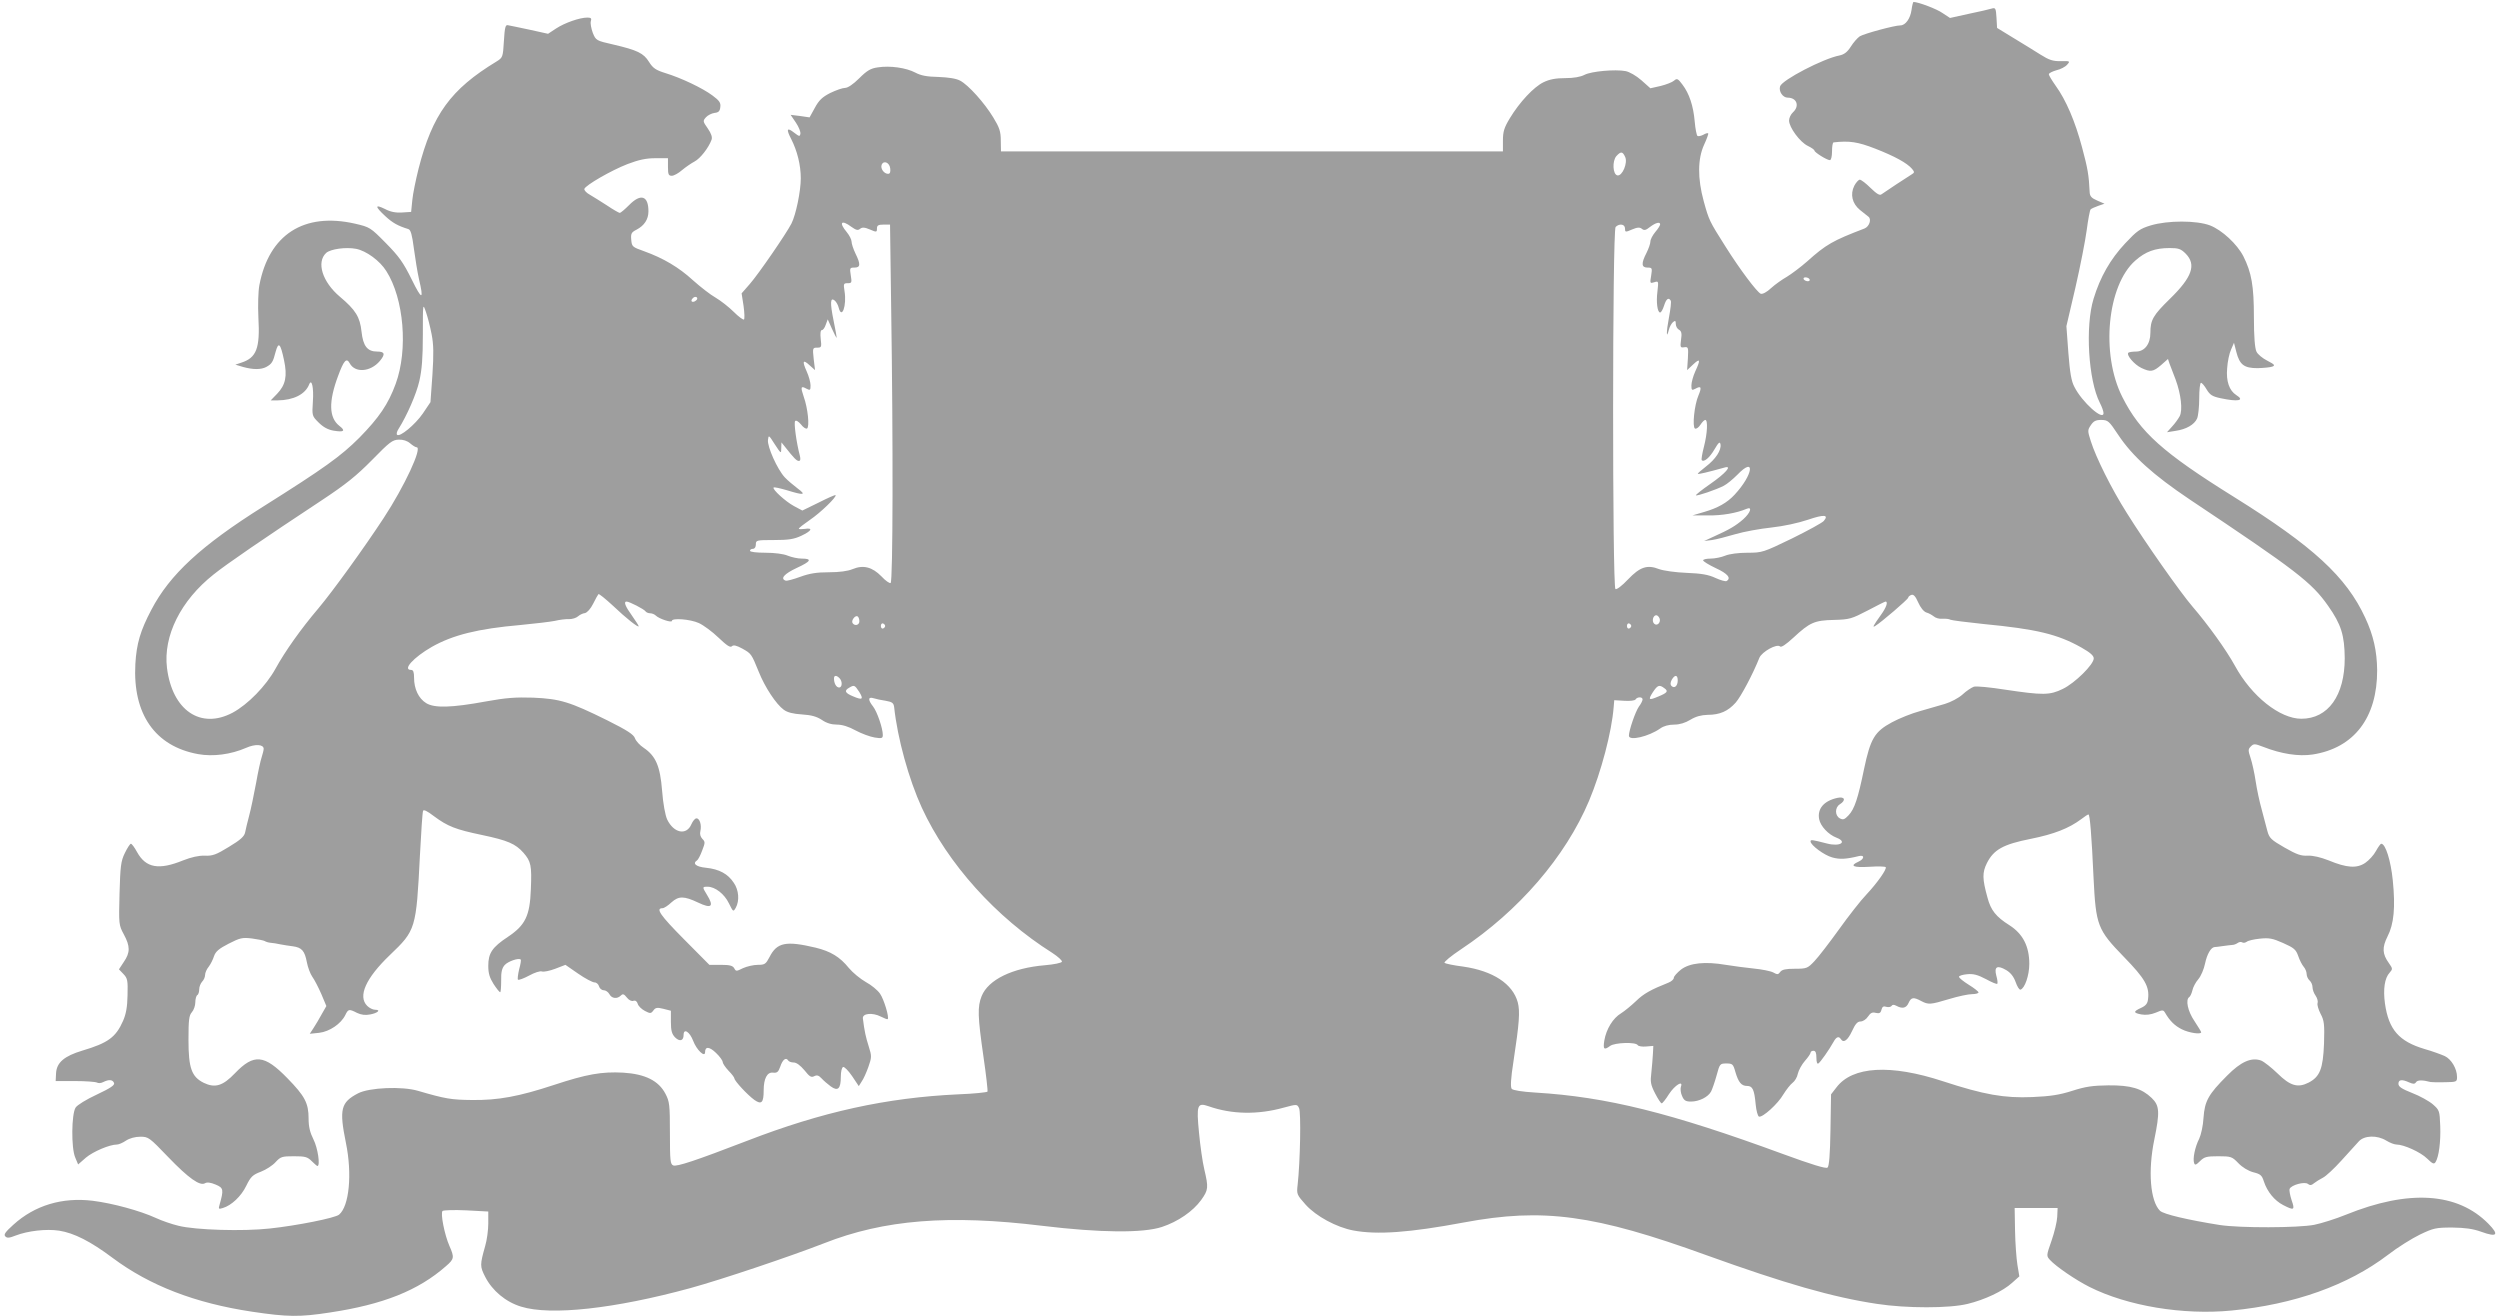 <?xml version="1.0" standalone="no"?>
<!DOCTYPE svg PUBLIC "-//W3C//DTD SVG 20010904//EN"
 "http://www.w3.org/TR/2001/REC-SVG-20010904/DTD/svg10.dtd">
<svg version="1.0" xmlns="http://www.w3.org/2000/svg"
 width="1280pt" height="674pt" viewBox="0 0 1280 674"
 preserveAspectRatio="xMidYMid meet">
<g transform="translate(0,674) scale(0.1,-0.1)"
fill="#9e9e9e" stroke="none">
<path d="M9787 6689 c-6 -44 -31 -79 -57 -79 -30 0 -185 -42 -208 -56 -12 -8
-33 -32 -46 -53 -18 -28 -34 -40 -58 -45 -83 -16 -293 -125 -304 -158 -8 -26
14 -58 39 -58 47 0 62 -43 27 -75 -11 -10 -20 -29 -20 -42 0 -35 56 -111 96
-130 19 -9 34 -20 34 -24 0 -9 64 -49 79 -49 6 0 11 18 11 45 0 25 3 45 8 46
81 9 123 3 213 -32 100 -39 164 -74 189 -104 13 -16 13 -19 -4 -29 -23 -14
-135 -88 -153 -101 -9 -7 -24 2 -56 33 -23 23 -48 42 -55 42 -6 0 -19 -14 -28
-31 -22 -44 -11 -91 29 -124 18 -14 37 -30 44 -35 16 -13 4 -50 -21 -60 -162
-62 -196 -81 -294 -169 -33 -29 -80 -64 -103 -78 -23 -13 -60 -39 -81 -58 -22
-21 -44 -32 -53 -29 -19 8 -106 123 -182 244 -81 128 -83 132 -110 230 -32
117 -31 217 2 289 14 30 23 56 21 58 -2 3 -14 0 -25 -7 -12 -6 -25 -9 -30 -6
-4 3 -11 36 -14 73 -7 81 -28 144 -63 190 -23 31 -28 33 -43 20 -9 -8 -40 -20
-68 -27 l-53 -12 -46 41 c-26 23 -61 43 -81 47 -54 10 -175 -1 -210 -19 -21
-11 -56 -17 -99 -17 -48 0 -80 -6 -111 -21 -50 -24 -123 -102 -173 -185 -29
-48 -35 -68 -35 -114 l0 -55 -1285 0 -1285 0 -1 56 c0 46 -7 66 -38 117 -46
76 -128 167 -170 189 -20 11 -60 17 -111 19 -58 1 -90 7 -118 22 -47 25 -130
37 -193 27 -36 -5 -55 -16 -95 -56 -30 -30 -58 -49 -72 -49 -13 0 -47 -12 -76
-26 -41 -21 -58 -37 -79 -76 l-27 -49 -48 7 -49 6 27 -40 c15 -22 25 -48 23
-57 -3 -15 -6 -14 -31 5 -38 30 -43 20 -16 -32 31 -61 49 -133 49 -201 0 -66
-25 -187 -48 -232 -26 -51 -169 -259 -213 -309 l-42 -48 10 -64 c5 -36 6 -67
2 -70 -5 -2 -28 15 -52 39 -24 24 -66 57 -93 73 -27 15 -79 56 -116 89 -72 66
-151 113 -251 149 -59 21 -62 23 -65 58 -3 32 1 39 27 52 40 21 61 53 61 94 0
80 -39 93 -99 32 -22 -22 -43 -40 -48 -40 -4 0 -34 17 -65 38 -31 20 -71 45
-88 55 -17 9 -30 23 -28 30 7 19 136 94 221 127 58 22 95 30 143 30 l64 0 0
-45 c0 -38 3 -45 20 -45 10 0 34 13 52 29 18 15 47 35 64 44 29 15 72 70 87
111 5 13 -1 32 -19 58 -26 37 -26 39 -9 58 9 10 29 20 44 22 20 2 27 9 29 30
3 22 -5 33 -40 59 -51 38 -160 90 -242 115 -48 15 -63 25 -83 57 -28 45 -59
60 -183 89 -88 20 -89 21 -105 60 -8 22 -13 49 -10 59 5 15 1 19 -18 19 -39 0
-116 -27 -160 -56 l-41 -27 -95 21 c-53 11 -103 22 -111 23 -12 3 -16 -12 -20
-81 -5 -83 -6 -85 -38 -105 -234 -142 -328 -271 -399 -549 -14 -56 -29 -128
-32 -161 l-6 -60 -47 -3 c-32 -2 -59 3 -87 18 -53 26 -52 13 2 -37 37 -34 63
-49 118 -66 12 -4 19 -29 28 -99 7 -51 18 -121 26 -156 26 -110 16 -111 -37
-3 -43 87 -65 118 -132 186 -80 81 -82 82 -159 100 -261 59 -440 -56 -489
-315 -6 -31 -8 -104 -5 -166 9 -158 -10 -206 -88 -231 l-30 -10 40 -12 c51
-14 91 -14 118 0 29 16 35 26 48 77 15 55 25 44 43 -41 18 -83 8 -128 -35
-173 l-33 -34 35 0 c82 1 142 31 162 82 13 32 24 -17 19 -87 -5 -74 -4 -75 29
-108 24 -24 48 -37 77 -42 54 -9 63 -1 29 25 -53 42 -55 124 -6 255 29 79 43
95 59 66 27 -52 107 -46 155 11 29 35 25 48 -14 48 -50 0 -72 28 -80 102 -8
75 -30 111 -111 179 -90 76 -121 177 -70 224 22 20 101 31 153 21 52 -10 122
-61 155 -114 90 -141 112 -402 48 -577 -38 -104 -85 -173 -186 -276 -95 -95
-180 -156 -493 -353 -318 -200 -478 -348 -572 -528 -56 -106 -76 -173 -82
-278 -14 -256 101 -421 321 -461 76 -14 168 -2 246 32 47 21 90 18 90 -5 0 -7
-5 -26 -10 -42 -6 -17 -19 -77 -29 -134 -11 -58 -26 -132 -35 -165 -9 -33 -18
-72 -21 -87 -4 -20 -23 -38 -83 -74 -65 -40 -84 -47 -124 -45 -31 1 -69 -8
-110 -24 -125 -51 -191 -39 -236 42 -13 24 -27 43 -32 43 -4 0 -18 -21 -31
-48 -20 -41 -23 -66 -27 -207 -4 -157 -4 -161 22 -209 33 -61 33 -93 0 -141
l-25 -38 23 -24 c21 -22 23 -33 21 -109 -1 -60 -8 -97 -23 -131 -37 -84 -77
-113 -208 -152 -93 -28 -132 -61 -135 -116 l-2 -40 100 0 c55 0 106 -4 112 -8
7 -4 21 -3 32 3 28 14 48 13 55 -5 4 -11 -18 -26 -88 -59 -54 -25 -101 -54
-109 -67 -21 -33 -23 -206 -2 -255 l15 -36 40 35 c37 31 121 67 159 67 9 0 30
9 46 20 18 12 47 20 73 20 42 0 46 -3 143 -104 105 -109 163 -150 189 -134 10
6 28 4 54 -7 41 -17 42 -26 20 -104 -6 -21 -5 -23 17 -16 44 13 94 60 120 114
23 47 33 56 75 72 26 10 60 32 75 49 26 28 33 30 94 30 57 0 69 -3 91 -25 14
-14 27 -25 29 -25 16 0 2 93 -20 136 -18 36 -25 65 -25 107 0 79 -19 115 -109
207 -118 121 -171 126 -268 25 -62 -65 -102 -77 -160 -49 -62 31 -78 75 -78
220 0 102 3 125 17 141 10 11 18 34 18 51 0 17 5 34 10 37 6 3 10 17 10 30 0
13 7 30 15 39 8 8 15 23 15 34 0 11 8 30 19 43 10 13 22 38 27 54 8 23 25 38
74 63 59 30 70 33 120 27 30 -4 60 -10 65 -13 6 -4 19 -8 30 -9 11 -1 34 -4
50 -8 17 -3 45 -8 64 -10 46 -6 61 -23 72 -81 5 -27 18 -61 28 -75 11 -15 31
-54 46 -88 l26 -62 -24 -42 c-12 -23 -32 -55 -42 -71 l-19 -29 48 5 c53 6 112
46 134 91 15 31 19 32 60 11 21 -10 43 -13 67 -8 39 7 57 24 26 24 -12 0 -30
9 -41 20 -49 49 -7 142 116 260 133 127 135 133 154 510 6 118 13 221 16 228
2 9 21 0 56 -27 70 -52 111 -68 245 -96 133 -28 172 -45 213 -91 39 -45 43
-65 38 -187 -5 -136 -28 -184 -118 -244 -80 -53 -100 -83 -100 -148 0 -39 7
-61 27 -93 15 -23 30 -42 34 -42 3 0 5 27 5 59 -1 44 4 64 18 80 17 19 72 38
82 28 3 -2 -1 -25 -8 -50 -6 -26 -9 -49 -6 -53 4 -3 29 6 57 21 27 15 57 25
66 21 9 -3 39 3 68 14 l52 20 65 -45 c36 -25 74 -45 84 -45 10 0 20 -9 23 -20
3 -11 14 -20 24 -20 10 0 23 -9 29 -20 12 -23 40 -26 59 -7 10 10 16 8 31 -11
10 -13 25 -20 33 -16 10 3 18 -2 22 -15 3 -12 20 -28 37 -37 27 -14 31 -14 43
2 11 15 19 17 51 9 l39 -10 0 -57 c0 -45 5 -62 21 -79 24 -24 44 -18 44 12 0
36 31 17 49 -30 17 -46 61 -88 61 -58 0 30 22 29 56 -4 19 -18 34 -39 34 -46
0 -7 13 -27 30 -45 17 -17 30 -35 30 -39 0 -13 68 -86 103 -111 36 -25 47 -14
47 49 0 61 18 95 48 91 21 -2 27 3 37 31 12 36 29 49 40 32 3 -6 16 -11 29
-11 14 0 34 -15 55 -40 26 -33 35 -38 50 -30 14 7 23 4 37 -11 11 -12 32 -30
47 -41 37 -27 52 -13 52 49 0 26 5 48 12 50 6 2 27 -19 46 -47 l34 -51 15 24
c9 12 24 46 34 74 17 49 18 55 2 105 -15 47 -22 78 -30 143 -4 27 49 32 92 10
18 -9 33 -15 35 -13 9 8 -19 101 -39 130 -12 18 -45 45 -73 60 -28 16 -67 48
-87 72 -46 57 -93 85 -170 104 -152 36 -198 27 -236 -48 -19 -36 -24 -40 -60
-40 -22 0 -56 -8 -76 -17 -34 -17 -36 -17 -45 0 -8 13 -23 17 -68 17 l-59 0
-131 132 c-120 121 -146 158 -109 158 8 0 28 13 46 30 37 33 64 33 136 -1 69
-33 83 -21 46 39 -25 41 -25 42 3 42 38 0 86 -37 109 -85 22 -44 22 -45 35
-23 20 36 16 91 -10 128 -30 46 -75 70 -142 77 -52 5 -71 22 -46 38 5 3 17 25
26 50 16 41 16 45 1 60 -10 11 -14 25 -10 40 7 30 -3 65 -20 65 -8 0 -19 -14
-26 -30 -25 -59 -90 -46 -124 24 -10 22 -21 81 -26 147 -10 126 -32 178 -94
220 -20 13 -40 35 -45 49 -6 19 -40 41 -142 92 -192 95 -242 110 -379 116 -91
3 -141 -1 -240 -19 -179 -33 -266 -35 -308 -9 -39 24 -62 73 -62 130 0 29 -4
40 -15 40 -46 0 12 64 106 118 108 61 236 93 454 112 72 7 150 16 175 21 25 6
58 10 74 9 16 0 36 6 45 14 9 8 25 16 36 17 12 3 29 22 42 48 12 24 24 46 27
49 3 3 36 -24 74 -59 68 -65 132 -115 132 -105 0 3 -16 28 -35 55 -34 47 -43
71 -27 71 14 0 90 -39 97 -50 3 -5 14 -10 24 -10 9 0 22 -5 29 -12 16 -16 82
-38 82 -27 0 16 94 9 138 -11 24 -11 69 -44 101 -75 42 -40 60 -52 68 -44 8 8
23 5 54 -12 46 -26 46 -26 84 -119 31 -78 89 -166 128 -194 19 -14 48 -21 94
-24 48 -3 75 -11 101 -28 23 -16 49 -24 77 -24 27 0 60 -10 96 -30 30 -16 73
-32 97 -36 37 -6 42 -4 42 13 0 34 -29 119 -50 146 -27 34 -26 51 3 42 12 -4
40 -10 62 -13 33 -6 40 -11 43 -32 17 -160 75 -370 142 -516 132 -286 379
-561 668 -743 29 -19 51 -39 49 -45 -2 -6 -40 -14 -87 -18 -167 -14 -290 -74
-324 -158 -22 -55 -20 -105 9 -308 14 -95 23 -177 21 -181 -3 -4 -70 -11 -150
-14 -366 -17 -696 -89 -1081 -238 -265 -102 -359 -133 -378 -126 -15 6 -17 24
-17 165 0 146 -2 162 -23 202 -35 67 -104 101 -216 108 -111 6 -188 -8 -355
-63 -179 -59 -286 -79 -421 -77 -104 1 -135 6 -275 47 -81 24 -250 17 -307
-13 -88 -46 -97 -81 -62 -253 33 -160 17 -325 -35 -368 -20 -17 -215 -56 -355
-71 -135 -15 -380 -8 -467 14 -34 8 -86 26 -116 40 -81 37 -220 75 -323 88
-156 19 -297 -23 -407 -123 -41 -37 -50 -50 -41 -59 9 -10 20 -9 53 4 62 24
157 35 223 25 76 -12 161 -55 273 -139 190 -142 422 -232 715 -276 181 -27
243 -28 398 -4 273 41 453 113 594 237 43 37 44 45 18 104 -25 57 -47 168 -35
179 5 4 60 6 122 3 l112 -6 0 -61 c0 -34 -7 -86 -16 -116 -27 -96 -27 -104 0
-157 36 -71 105 -129 184 -153 151 -47 479 -11 867 95 160 44 508 161 683 229
309 122 641 148 1117 90 298 -36 517 -38 614 -6 82 27 159 80 201 138 37 52
38 63 16 157 -9 37 -21 122 -27 187 -14 143 -9 156 49 136 119 -42 253 -44
385 -7 67 18 68 18 78 -2 11 -20 6 -277 -7 -392 -6 -50 -4 -52 41 -103 53 -59
158 -116 244 -132 122 -23 288 -11 566 41 407 76 669 40 1243 -168 400 -144
645 -215 873 -249 150 -23 370 -23 463 0 87 21 181 65 228 108 l37 33 -10 60
c-5 32 -11 111 -12 175 l-2 115 110 0 110 0 -2 -45 c-1 -24 -14 -79 -29 -122
-27 -77 -27 -78 -8 -99 30 -33 132 -103 202 -138 195 -98 480 -145 727 -121
321 31 596 129 801 285 49 38 123 84 164 104 69 33 82 36 165 36 66 -1 106 -6
150 -22 80 -29 92 -16 36 41 -158 161 -408 177 -729 47 -54 -22 -128 -45 -163
-52 -82 -16 -380 -17 -484 -1 -163 26 -288 55 -306 73 -50 50 -62 204 -29 364
29 142 27 174 -13 213 -51 49 -107 66 -222 65 -80 -1 -117 -6 -185 -28 -66
-21 -112 -28 -205 -32 -144 -6 -246 12 -457 81 -268 88 -463 77 -545 -31 l-28
-36 -3 -183 c-2 -126 -7 -186 -15 -192 -8 -7 -82 16 -227 69 -577 212 -905
293 -1268 315 -69 4 -116 12 -122 19 -7 9 -5 52 9 141 30 197 34 255 22 302
-26 95 -127 161 -279 183 -48 6 -91 15 -96 19 -4 5 34 36 85 70 295 196 534
473 655 760 62 148 116 352 126 480 l3 35 51 -3 c30 -2 55 1 58 7 9 14 36 14
36 0 0 -6 -8 -23 -19 -37 -18 -26 -51 -122 -51 -149 0 -28 102 -4 160 37 18
13 44 20 72 20 28 0 57 9 83 25 28 17 55 24 88 25 63 0 105 19 144 63 27 31
88 146 121 229 13 31 90 74 106 58 6 -6 30 10 68 45 84 78 108 89 208 91 80 2
91 6 172 48 47 25 89 46 92 46 14 0 4 -30 -22 -66 -42 -59 -47 -69 -31 -59 29
17 169 137 169 145 0 4 7 11 16 14 11 4 21 -6 35 -38 12 -27 28 -47 42 -52 12
-3 29 -13 38 -20 9 -8 29 -14 45 -12 16 1 34 -1 40 -5 6 -3 83 -13 170 -22
271 -26 379 -52 500 -120 46 -26 64 -42 64 -56 0 -31 -96 -126 -158 -156 -67
-33 -102 -33 -296 -4 -76 12 -148 19 -160 15 -11 -4 -38 -21 -58 -40 -20 -18
-60 -39 -90 -48 -29 -8 -87 -25 -128 -37 -41 -11 -106 -37 -143 -57 -89 -48
-110 -83 -143 -239 -31 -151 -49 -205 -79 -237 -21 -22 -28 -25 -45 -16 -26
14 -26 56 0 72 33 21 25 41 -12 33 -69 -15 -104 -55 -94 -109 7 -36 47 -79 89
-95 57 -22 18 -47 -48 -30 -78 20 -85 21 -85 11 0 -19 70 -71 111 -82 38 -11
72 -9 137 7 30 7 28 -15 -3 -29 -47 -21 -27 -31 55 -26 45 3 83 2 85 -2 6 -10
-42 -79 -99 -140 -29 -30 -92 -111 -140 -178 -49 -68 -105 -141 -126 -163 -35
-37 -40 -39 -100 -39 -46 0 -66 -4 -75 -16 -10 -14 -15 -15 -36 -3 -13 7 -58
16 -99 20 -41 4 -106 13 -144 19 -106 18 -184 10 -229 -24 -20 -16 -37 -35
-37 -42 0 -8 -12 -19 -27 -25 -91 -36 -128 -57 -166 -94 -23 -22 -58 -51 -77
-63 -42 -25 -76 -81 -86 -140 -7 -45 -1 -50 30 -27 23 17 131 21 141 4 4 -6
23 -9 44 -7 l36 3 -2 -40 c-1 -22 -5 -65 -8 -96 -6 -48 -4 -62 19 -107 15 -29
30 -52 34 -51 4 0 21 21 37 47 30 46 75 74 61 37 -3 -10 -1 -31 6 -46 10 -24
19 -29 46 -29 41 0 88 23 103 52 6 12 19 49 28 82 16 59 17 61 50 61 31 0 35
-3 46 -43 16 -54 31 -72 60 -72 28 0 37 -18 44 -94 3 -33 11 -61 17 -63 18 -6
97 65 125 114 15 24 36 51 47 59 11 8 24 29 27 47 4 17 20 47 36 65 16 18 29
37 29 42 0 6 7 10 15 10 11 0 15 -11 15 -36 0 -22 4 -33 10 -29 11 7 55 70 78
111 14 26 27 30 37 14 14 -22 35 -7 57 40 17 37 28 50 44 50 12 0 29 11 38 25
13 19 22 24 40 19 18 -4 25 -1 29 16 4 16 11 20 25 15 11 -3 23 -1 27 5 4 7
12 7 25 0 30 -16 50 -12 62 15 13 29 25 31 64 10 38 -20 47 -19 144 10 46 14
98 25 117 25 18 0 33 4 33 9 0 4 -22 22 -50 39 -27 17 -50 35 -50 41 0 5 19
11 42 13 32 3 54 -3 96 -25 29 -16 55 -27 58 -24 3 3 1 22 -5 42 -12 46 5 55
51 28 22 -13 38 -33 48 -61 8 -23 19 -41 25 -39 22 7 45 73 45 132 0 90 -33
154 -102 198 -68 43 -95 76 -112 141 -27 97 -27 129 -3 177 35 69 83 96 224
124 120 24 196 54 259 101 17 13 33 24 37 24 7 0 16 -103 26 -325 12 -244 20
-265 156 -405 107 -110 131 -151 123 -215 -2 -22 -11 -34 -35 -45 -42 -19 -41
-26 1 -34 23 -4 48 -1 73 9 35 15 39 15 48 0 25 -43 50 -67 86 -85 35 -18 99
-28 99 -15 0 3 -16 29 -35 58 -34 50 -46 109 -26 122 5 3 12 18 16 34 3 16 17
42 30 57 14 16 29 52 35 81 10 48 30 82 48 84 4 0 23 2 42 5 19 3 42 5 50 6 8
0 20 5 27 10 7 5 17 7 23 3 6 -4 16 -2 23 3 7 6 37 13 67 16 47 5 65 2 119
-22 56 -25 66 -33 78 -67 7 -21 20 -46 28 -55 8 -9 15 -26 15 -37 0 -11 7 -26
15 -33 8 -7 15 -22 15 -34 0 -12 7 -32 16 -44 9 -13 13 -30 10 -38 -3 -8 4
-32 15 -54 19 -35 21 -54 18 -153 -5 -129 -21 -170 -79 -200 -55 -28 -94 -17
-159 47 -31 30 -69 60 -84 66 -50 18 -104 -6 -174 -77 -96 -96 -115 -130 -121
-216 -2 -40 -13 -88 -22 -107 -22 -43 -34 -104 -26 -125 4 -12 10 -10 30 10
22 22 34 25 94 25 65 0 70 -2 102 -35 21 -22 51 -40 77 -47 36 -9 44 -15 54
-47 17 -52 54 -98 99 -121 56 -29 61 -26 43 25 -8 25 -13 51 -10 58 8 20 78
39 94 25 10 -8 18 -7 31 4 9 7 29 20 45 28 15 7 58 47 95 88 37 41 77 85 89
98 28 31 94 33 141 4 18 -11 41 -20 52 -20 37 0 124 -39 157 -72 28 -27 35
-30 43 -18 17 27 27 104 24 185 -3 78 -4 81 -38 111 -20 17 -67 43 -106 58
-53 21 -70 32 -70 47 0 22 18 24 55 7 21 -9 28 -9 35 1 7 12 34 12 75 1 6 -1
38 -2 73 -1 60 1 62 2 62 27 0 42 -29 91 -63 107 -18 8 -64 25 -103 36 -131
39 -184 99 -203 233 -10 73 -2 130 24 158 16 18 16 21 -4 49 -34 47 -35 80 -7
136 33 64 41 149 27 288 -10 100 -37 187 -59 187 -4 0 -16 -17 -27 -37 -11
-21 -36 -48 -55 -61 -43 -29 -94 -26 -188 13 -41 16 -79 25 -106 24 -35 -2
-57 6 -120 42 -68 39 -77 48 -87 84 -6 22 -19 72 -29 110 -11 39 -25 104 -31
145 -6 41 -18 95 -26 119 -13 39 -13 45 1 59 15 15 20 15 64 -2 92 -36 181
-50 253 -39 212 33 331 189 330 432 -1 97 -19 178 -61 268 -97 210 -267 366
-671 618 -366 228 -482 332 -573 513 -111 220 -77 572 67 698 52 46 101 64
176 64 45 0 57 -4 82 -29 55 -56 33 -120 -81 -231 -86 -84 -100 -108 -100
-174 0 -58 -30 -96 -74 -96 -18 0 -36 -3 -39 -6 -11 -12 31 -61 67 -78 47 -22
60 -20 101 15 l35 31 8 -24 c5 -12 19 -49 31 -81 28 -76 37 -157 21 -188 -7
-13 -24 -37 -39 -53 l-26 -29 44 7 c55 8 96 32 110 63 6 13 11 60 11 103 0 44
4 80 9 80 5 0 18 -15 29 -34 17 -28 29 -36 72 -45 89 -19 125 -12 80 16 -36
23 -53 71 -47 137 2 34 11 77 20 96 l15 35 12 -47 c17 -66 40 -83 109 -83 31
1 65 4 75 8 16 6 12 11 -25 30 -24 12 -50 33 -56 47 -8 16 -13 76 -13 175 0
162 -12 229 -54 313 -32 62 -109 134 -171 158 -69 26 -216 26 -303 0 -56 -17
-71 -28 -131 -92 -76 -81 -128 -172 -162 -284 -43 -140 -27 -416 32 -532 11
-21 19 -44 19 -53 0 -42 -110 56 -149 134 -16 29 -23 74 -31 175 l-10 136 46
197 c25 109 51 242 58 295 7 54 16 102 20 106 4 4 22 12 39 18 l32 11 -37 16
c-30 13 -38 22 -39 44 -4 87 -10 121 -39 229 -35 132 -82 242 -135 315 -19 27
-35 53 -35 59 0 5 17 14 38 20 22 5 47 18 56 29 16 18 15 19 -33 18 -40 -1
-60 6 -103 33 -29 18 -91 57 -138 85 l-85 52 -3 53 c-3 48 -5 52 -25 46 -12
-4 -65 -16 -118 -27 l-95 -21 -38 25 c-29 21 -125 57 -149 57 -2 0 -7 -18 -10
-41z m-1466 -753 c14 -30 -15 -99 -40 -94 -24 5 -27 74 -5 99 23 25 32 24 45
-5z m-3763 -59 c2 -18 -1 -27 -11 -27 -21 0 -40 27 -33 46 10 25 41 12 44 -19z
m-198 -299 c23 -16 32 -19 43 -10 11 9 23 9 51 -3 34 -15 36 -14 36 5 0 16 7
20 33 20 l34 0 6 -442 c10 -670 9 -1386 -3 -1393 -5 -3 -27 12 -47 34 -47 48
-93 60 -148 37 -24 -10 -67 -16 -121 -16 -63 0 -99 -6 -146 -23 -35 -13 -69
-22 -75 -20 -30 10 -8 35 56 65 74 34 81 48 25 48 -19 0 -51 7 -71 15 -21 9
-67 15 -114 15 -46 0 -79 4 -79 10 0 6 7 10 15 10 9 0 15 9 15 23 0 21 3 22
93 22 73 0 102 4 140 22 53 25 62 42 17 35 -16 -2 -30 -2 -30 1 0 4 26 24 58
46 53 36 138 118 130 126 -2 2 -41 -15 -86 -38 l-84 -41 -43 23 c-43 23 -113
87 -104 95 3 3 33 -4 68 -14 87 -27 101 -25 55 9 -21 16 -51 41 -66 57 -38 41
-90 157 -86 191 3 27 4 27 35 -22 32 -49 33 -49 33 -20 l1 30 20 -25 c44 -56
58 -70 69 -70 8 0 10 9 5 28 -18 68 -31 168 -24 176 5 6 17 -2 30 -17 11 -15
25 -24 31 -21 14 9 4 105 -17 163 -17 50 -15 57 14 41 19 -10 21 -8 21 17 0
15 -9 48 -20 72 -24 53 -19 63 16 30 l27 -24 -7 58 c-6 55 -5 57 18 57 22 0
23 3 18 45 -3 28 -1 45 6 45 6 0 15 12 20 28 l10 27 21 -47 c12 -27 23 -48 25
-48 1 0 -6 39 -16 88 -19 94 -17 122 6 103 8 -7 17 -23 20 -36 16 -63 42 11
30 84 -6 38 -5 41 16 41 21 0 22 3 16 40 -6 38 -5 40 19 40 31 0 32 17 5 72
-11 23 -20 50 -20 61 0 10 -11 32 -25 49 -42 50 -27 65 25 26z m4140 13 c0 -5
-11 -23 -25 -39 -14 -17 -25 -38 -25 -49 0 -10 -9 -36 -20 -58 -28 -54 -26
-75 5 -75 24 0 25 -2 19 -41 -7 -40 -6 -41 16 -34 22 7 22 6 16 -48 -7 -55 0
-107 14 -107 5 0 14 16 20 35 11 35 23 44 34 26 4 -5 -1 -44 -9 -87 -14 -73
-14 -117 0 -61 4 15 13 31 21 38 11 9 14 7 14 -9 0 -12 7 -25 16 -30 13 -7 16
-19 11 -51 -5 -39 -4 -42 16 -39 21 3 22 0 19 -57 l-4 -60 31 29 c36 34 39 25
11 -35 -11 -24 -20 -57 -20 -72 0 -25 2 -27 21 -17 29 16 33 8 15 -35 -21 -48
-32 -160 -18 -169 6 -4 19 5 28 19 9 14 20 25 25 25 14 0 11 -68 -7 -138 -9
-35 -14 -65 -11 -68 11 -12 40 12 65 55 21 36 28 42 31 26 5 -30 -25 -76 -75
-114 -24 -19 -43 -35 -41 -37 3 -3 50 8 136 32 43 13 7 -29 -74 -85 -42 -29
-74 -55 -72 -57 5 -5 105 29 143 49 16 8 47 34 69 56 94 98 82 1 -14 -102 -38
-41 -86 -68 -155 -88 l-61 -18 80 0 c72 -1 147 12 198 34 31 13 19 -21 -18
-54 -38 -33 -70 -52 -150 -88 l-50 -23 40 5 c22 3 76 17 120 30 44 13 127 28
184 34 64 7 137 23 188 40 82 28 108 26 81 -6 -7 -9 -80 -49 -163 -90 -147
-71 -152 -73 -228 -73 -46 0 -92 -6 -114 -15 -19 -8 -53 -15 -74 -15 -22 0
-39 -4 -39 -9 0 -5 29 -23 65 -40 61 -28 80 -51 55 -66 -5 -3 -31 4 -57 16
-36 17 -73 23 -148 26 -55 2 -118 11 -140 19 -61 24 -98 12 -160 -53 -30 -32
-58 -53 -64 -49 -16 11 -16 1837 1 1854 19 19 48 15 48 -8 0 -19 2 -20 36 -5
28 12 40 12 51 3 11 -9 20 -7 41 10 29 22 52 28 52 13z m765 -281 c3 -5 -1
-10 -9 -10 -8 0 -18 5 -21 10 -3 6 1 10 9 10 8 0 18 -4 21 -10z m-5695 -99 c0
-5 -7 -11 -15 -15 -15 -5 -20 5 -8 17 9 10 23 9 23 -2z m-1360 -183 c10 -51
11 -99 4 -207 l-10 -140 -39 -58 c-40 -58 -119 -123 -132 -109 -4 4 -1 17 7
29 44 70 92 180 107 246 13 57 18 118 18 238 0 162 0 162 16 115 9 -26 22 -77
29 -114z m8635 -514 c73 -110 180 -206 366 -331 547 -365 624 -424 709 -545
67 -95 84 -151 85 -268 0 -191 -85 -310 -222 -310 -110 0 -255 115 -340 271
-45 82 -138 211 -218 304 -61 71 -240 325 -336 479 -78 123 -158 284 -184 367
-17 53 -17 57 0 82 14 21 25 27 54 27 34 -1 39 -5 86 -76z m-8745 -44 c13 -11
27 -20 33 -20 31 0 -62 -200 -169 -363 -101 -154 -260 -374 -334 -462 -90
-106 -170 -219 -219 -308 -49 -89 -142 -184 -220 -226 -164 -87 -309 12 -336
229 -20 164 70 345 239 479 66 53 254 182 551 378 127 84 180 127 260 208 89
91 104 103 136 104 23 1 44 -6 59 -19z m2300 -911 c0 -20 -24 -26 -35 -9 -8
13 14 42 26 34 5 -3 9 -14 9 -25z m4097 15 c8 -21 -13 -42 -28 -27 -13 13 -5
43 11 43 6 0 13 -7 17 -16z m-3965 -39 c0 -5 -5 -11 -11 -13 -6 -2 -11 4 -11
13 0 9 5 15 11 13 6 -2 11 -8 11 -13z m3820 0 c0 -5 -5 -11 -11 -13 -6 -2 -11
4 -11 13 0 9 5 15 11 13 6 -2 11 -8 11 -13z m-4054 -267 c16 -16 15 -48 -2
-48 -14 0 -26 21 -26 46 0 17 12 18 28 2z m4292 -12 c0 -28 -17 -43 -32 -28
-7 7 -6 17 1 31 16 28 31 27 31 -3z m-4191 -58 c24 -39 17 -44 -32 -23 -41 17
-46 29 -19 44 25 15 28 14 51 -21z m4123 18 c21 -15 15 -23 -31 -42 -49 -21
-54 -18 -29 21 25 38 34 41 60 21z"/>
</g>
</svg>
